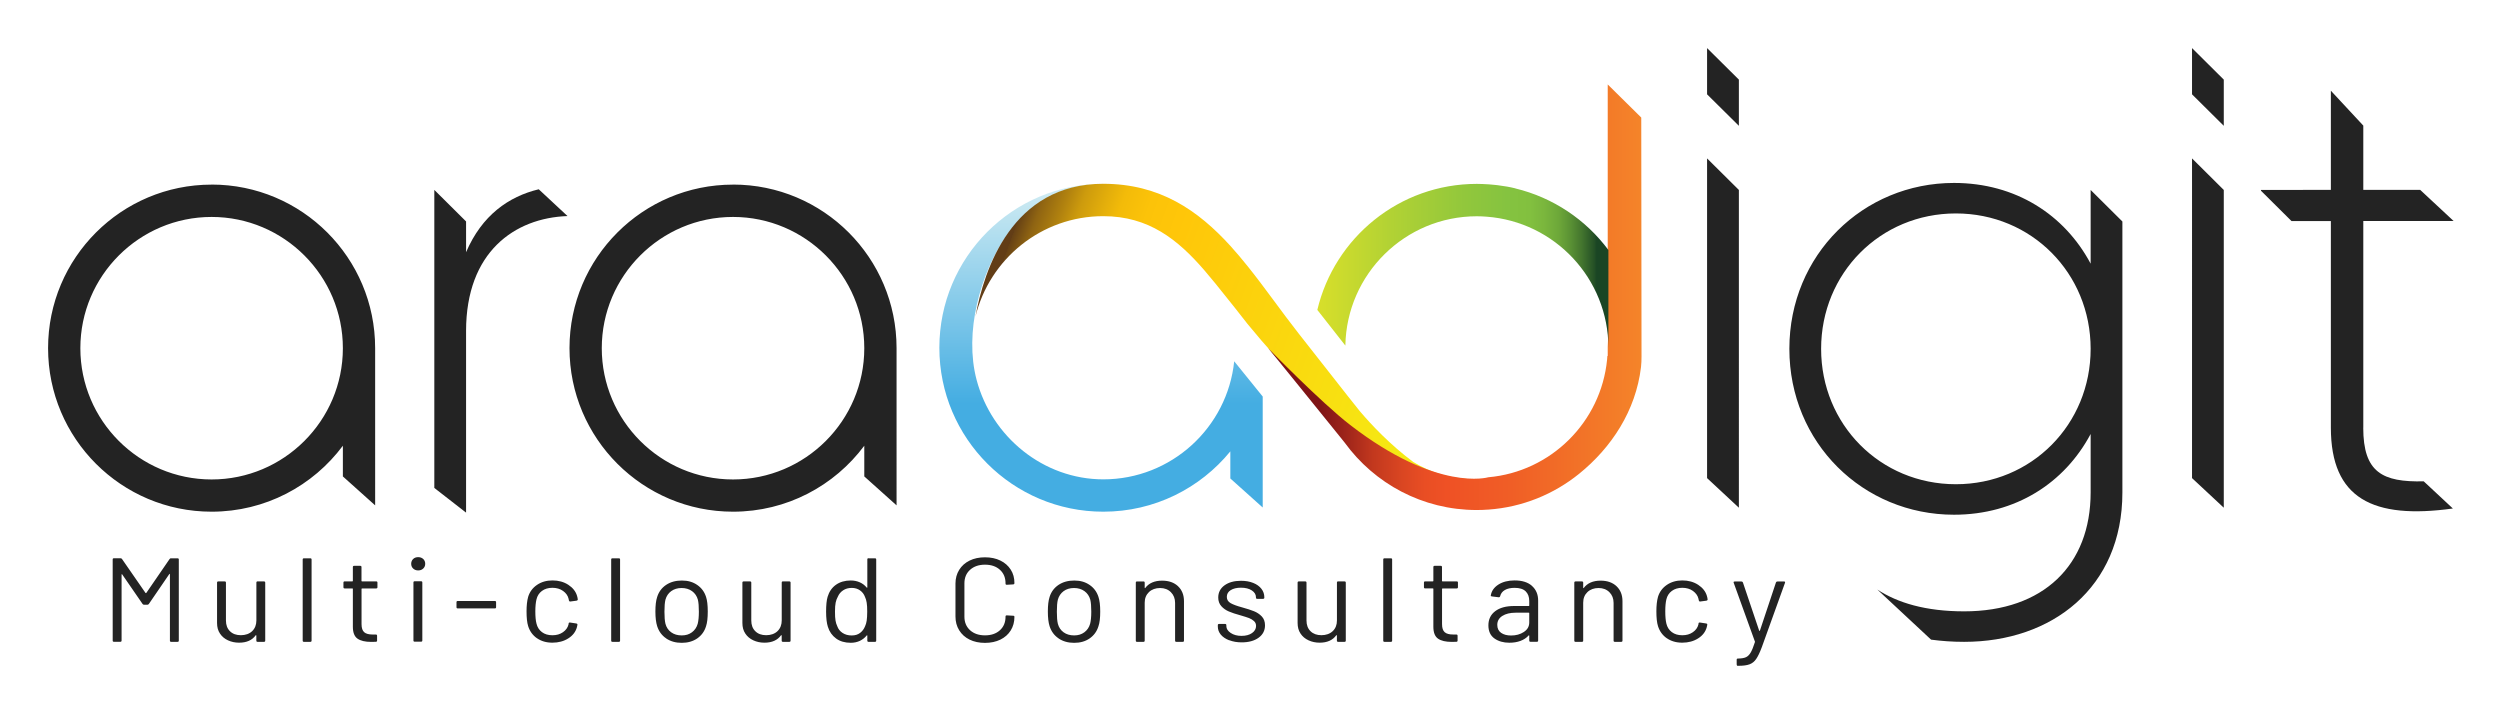 <svg xmlns="http://www.w3.org/2000/svg" role="img" xmlns:xlink="http://www.w3.org/1999/xlink" viewBox="-9.19 -9.19 477.88 136.38"><title>ARAADIGIT (member) logo</title><defs><linearGradient id="linear-gradient" x1="201.28" x2="201.28" y1="25.94" y2="88.62" gradientUnits="userSpaceOnUse"><stop offset="0" stop-color="#d3edf3"/><stop offset=".67" stop-color="#44ade2"/></linearGradient><linearGradient id="linear-gradient-2" x1="182.42" x2="279.66" y1="35.07" y2="70.46" gradientUnits="userSpaceOnUse"><stop offset=".02" stop-color="#623d16"/><stop offset=".02" stop-color="#664115"/><stop offset=".05" stop-color="#8f6412"/><stop offset=".09" stop-color="#b1820f"/><stop offset=".12" stop-color="#cd9b0d"/><stop offset=".16" stop-color="#e3ae0b"/><stop offset=".19" stop-color="#f3bb09"/><stop offset=".24" stop-color="#fcc309"/><stop offset=".3" stop-color="#ffc609"/><stop offset=".84" stop-color="#f5ea14"/></linearGradient><linearGradient id="linear-gradient-3" x1="233.2" x2="304.59" y1="47.61" y2="47.61" gradientUnits="userSpaceOnUse"><stop offset=".14" stop-color="#7f1416"/><stop offset=".21" stop-color="#9f251a"/><stop offset=".28" stop-color="#c2381e"/><stop offset=".36" stop-color="#da4622"/><stop offset=".42" stop-color="#e94e24"/><stop offset=".48" stop-color="#ef5125"/><stop offset=".65" stop-color="#f05e26"/><stop offset=".99" stop-color="#f48329"/><stop offset="1" stop-color="#f5852a"/></linearGradient><linearGradient id="linear-gradient-4" x1="229.27" x2="304.34" y1="58.16" y2="58.16" gradientUnits="userSpaceOnUse"><stop offset=".14" stop-color="#7f1416"/><stop offset=".16" stop-color="#851716"/><stop offset=".21" stop-color="#a6291b"/><stop offset=".28" stop-color="#c0371e"/><stop offset=".35" stop-color="#d54321"/><stop offset=".43" stop-color="#e34a23"/><stop offset=".52" stop-color="#ec4f24"/><stop offset=".67" stop-color="#ef5125"/><stop offset=".85" stop-color="#f05e26"/><stop offset="1" stop-color="#f26e28"/></linearGradient><linearGradient id="linear-gradient-5" x1="274.23" x2="298.27" xlink:href="#linear-gradient-4"/><linearGradient id="linear-gradient-6" x1="242.64" x2="298.27" y1="41.61" y2="41.61" gradientUnits="userSpaceOnUse"><stop offset="0" stop-color="#d8df2a"/><stop offset=".25" stop-color="#b2d234"/><stop offset=".51" stop-color="#91c73c"/><stop offset=".65" stop-color="#85c340"/><stop offset=".73" stop-color="#82c03f"/><stop offset=".78" stop-color="#7ab63d"/><stop offset=".83" stop-color="#6da739"/><stop offset=".87" stop-color="#5a9134"/><stop offset=".91" stop-color="#42742e"/><stop offset=".95" stop-color="#255126"/><stop offset=".96" stop-color="#1a4524"/></linearGradient><style>.cls-3{fill:#232323}</style></defs><path d="M31.26 26.1C14 26.1 0 40.09 0 57.36s14 31.26 31.26 31.26c10.28 0 19.39-4.96 25.09-12.61v5.87l6.17 5.53V57.35c0-17.27-14-31.26-31.26-31.26zm0 56.36c-13.84 0-25.09-11.26-25.09-25.09s11.26-25.09 25.09-25.09 25.09 11.26 25.09 25.09-11.26 25.09-25.09 25.09zm99.67-56.36c-17.27 0-31.26 14-31.26 31.26s14 31.26 31.26 31.26c10.28 0 19.39-4.96 25.09-12.61v5.87l6.17 5.53V57.35c0-17.27-14-31.26-31.26-31.26zm0 56.36c-13.84 0-25.09-11.26-25.09-25.09s11.26-25.09 25.09-25.09 25.09 11.26 25.09 25.09-11.26 25.09-25.09 25.09zm186.19-.26l6.08 5.66V27.12l-6.08-6.03V82.2zm92.7 0l6.07 5.66V27.12l-6.07-6.03V82.2zm-19.38-55.08v14.09c-4.98-9.36-14.34-15.43-26.12-15.43-17.37 0-31.47 13.73-31.47 31.71s14.09 31.71 31.47 31.71c11.79 0 21.14-6.07 26.12-15.43v11.18c0 13.85-8.99 22.72-24.18 22.72-7.37 0-12.73-1.63-16.6-4.17l10.28 9.58c2.01.27 4.11.42 6.32.42 16.77 0 30.25-10.33 30.25-28.55v-51.8l-6.07-6.03zm-25.76 56.25c-14.46 0-25.76-11.42-25.76-25.88s11.3-25.88 25.76-25.88 25.76 11.42 25.76 25.88-11.3 25.88-25.76 25.88z" class="cls-3"/><path fill="none" d="M176.56 57.28s.08-2.44.72-5.95c-.46 1.91-.72 3.9-.72 5.95z"/><path fill="url(#linear-gradient)" d="M201.71 25.94c-17.31 0-31.34 14.03-31.34 31.34s14.03 31.34 31.34 31.34c9.79 0 18.53-4.49 24.28-11.53v5.18l6.19 5.55V66.61l-5.45-6.74c-1.3 12.66-12.02 22.57-25.02 22.57-11.42 0-21.35-8.1-24.23-19.05-2.36-8.98.6-20.2 5.84-27.77 4.27-6.18 10.86-9.66 18.39-9.66z"/><path fill="url(#linear-gradient-2)" d="M273.12 82.43c-4.9 0-8.79-1.26-12.16-3.31-4.46-3.33-7.98-7.09-10.12-9.6-.05-.06-.11-.13-.16-.19-.7-.87-1.4-1.75-2.11-2.65-3.16-4.03-6.33-8.05-9.49-12.08-3.32-4.22-6.42-8.71-9.74-12.85-1.08-1.35-2.19-2.67-3.33-3.93-6.18-6.79-13.49-11.88-24.31-11.88-17.41 0-22.79 16.3-24.43 25.39 2.68-11 12.61-19.2 24.43-19.2 8.73 0 14.27 4.52 19.27 10.28 1.42 1.64 2.8 3.37 4.2 5.13.58.73 1.17 1.47 1.76 2.2l2.33 2.97c7.27 8.88 13.82 15.16 19.55 19.58 16.78 12.96 26.51 10.03 26.51 10.03-.73.06-1.47.1-2.22.1z"/><path fill="url(#linear-gradient-3)" d="M298.13 6.93v45.95c.13 2.55 0 4.22 0 4.22v1.74l-.07.02c-.02.23-.03.45-.05.68-1.16 11.94-10.74 21.45-22.71 22.5 0 0-9.69 2.91-26.39-9.99-5.7-4.4-15.71-14.71-15.71-14.71 0-.05 10.96 13.49 13.92 17.17.46.57.73.91.73.91 5.67 7.8 14.86 12.88 25.24 12.88.74 0 1.46-.03 2.16-.08h.05c6.55-.46 12.53-2.95 17.34-6.83 6.21-5.01 10.86-12.08 11.85-20.4.08-.68.1-1.36.1-2.05l-.05-45.66-6.41-6.33z"/><path fill="url(#linear-gradient-4)" d="M298.27 57.28c0 .59-.03 1.18-.07 1.77l.07-.02v-1.75z"/><path fill="url(#linear-gradient-5)" d="M298.27 57.28c0 .59-.03 1.18-.07 1.77l.07-.02v-1.75z"/><path fill="url(#linear-gradient-6)" d="M280.49 26.82c-.56-.14-1.13-.26-1.7-.36h-.03c-.55-.1-1.11-.18-1.68-.25-.16-.02-.31-.04-.47-.05-.43-.05-.86-.09-1.29-.12h-.09c-.69-.04-1.39-.08-2.12-.08-14.81 0-27.21 10.28-30.49 24.09l5.36 6.82c.23-13.67 11.41-24.72 25.13-24.72.63 0 1.25.03 1.87.08 13 .96 23.28 11.84 23.28 25.07V38.6c-4.3-5.78-10.55-10.02-17.78-11.77z"/><path d="M323.2 14.86V6.03L317.12 0v8.84l6.08 6.02zm92.69 0V6.03L409.82 0v8.84l6.07 6.02zm26.67 57.69V33.06h17.27l-6.39-5.95h-10.88V14.82l-6.2-6.67v18.96H423v.16l5.84 5.8h7.52v39.49c0 13.56 8.04 17.57 23.32 15.45l-5.57-5.19c-7.87.17-11.56-1.67-11.56-10.26zM93.79 26.99c-5.77 1.4-10.85 4.96-13.89 12.03v-5.88l-6.07-6.03v56.97l6.07 4.72V54.08c0-15.1 9.28-21.61 19.39-21.97l-5.5-5.12z" class="cls-3"/><g><path d="M23.51 97.53h1.24c.16 0 .24.08.24.23v15.51c0 .15-.08.23-.24.23h-1.22c-.16 0-.24-.08-.24-.23v-12.68s-.02-.08-.05-.09c-.03-.01-.06 0-.07.05l-3.9 5.7c-.08.11-.18.16-.29.16h-.62c-.11 0-.21-.04-.29-.14l-3.9-5.66s-.04-.06-.07-.05c-.03.02-.05.05-.05.09v12.61c0 .15-.08.23-.24.23h-1.22c-.16 0-.24-.08-.24-.23V97.75c0-.15.08-.23.24-.23h1.25c.13 0 .22.04.29.14l4.5 6.5s.04.02.07.02.06 0 .07-.02l4.45-6.48c.08-.11.18-.16.29-.16zm16.54 4.42h1.22c.16 0 .24.08.24.23v11.09c0 .15-.08.23-.24.23h-1.22c-.16 0-.24-.08-.24-.23v-.98s-.02-.05-.05-.07c-.03-.01-.06 0-.07.02-.67.94-1.73 1.42-3.18 1.42-.77 0-1.47-.15-2.12-.45s-1.16-.73-1.53-1.29c-.38-.56-.56-1.24-.56-2.03v-7.71c0-.15.08-.23.24-.23h1.22c.16 0 .24.08.24.23v7.23c0 .87.25 1.55.77 2.06.51.51 1.21.76 2.08.76s1.63-.26 2.17-.78c.53-.52.8-1.2.8-2.05v-7.23c0-.15.08-.23.24-.23zm8.62 11.32V97.76c0-.15.08-.23.24-.23h1.22c.16 0 .24.08.24.23v15.51c0 .15-.08.23-.24.23h-1.22c-.16 0-.24-.08-.24-.23zm14.06-9.97h-2.71c-.06 0-.1.03-.1.09v6.73c0 .73.17 1.24.51 1.54.34.3.88.44 1.62.44h.6c.16 0 .24.08.24.23v.93c0 .15-.08.23-.24.23-.19.01-.49.02-.89.02-1.15 0-2.02-.21-2.61-.62-.59-.41-.89-1.17-.89-2.28v-7.23c0-.06-.03-.09-.1-.09H56.7c-.16 0-.24-.08-.24-.23v-.89c0-.15.08-.23.24-.23h1.46c.06 0 .1-.03.1-.09V99.2c0-.15.08-.23.24-.23h1.17c.16 0 .24.08.24.23v2.65c0 .06.03.09.1.09h2.71c.16 0 .24.08.24.23v.89c0 .15-.08.23-.24.23zm7.06-3.81c-.26-.24-.38-.55-.38-.91s.13-.69.38-.92c.25-.24.57-.35.96-.35s.7.12.96.35c.25.24.38.54.38.92s-.13.67-.38.91c-.26.24-.57.36-.96.36s-.7-.12-.96-.36zm.05 13.75v-11.09c0-.15.08-.23.24-.23h1.22c.16 0 .24.08.24.23v11.09c0 .15-.08.23-.24.23h-1.22c-.16 0-.24-.08-.24-.23zm8.23-6.36v-.96c0-.15.08-.23.24-.23h7.09c.16 0 .24.08.24.23v.96c0 .15-.08.23-.24.23h-7.09c-.16 0-.24-.08-.24-.23zm15.39 5.94c-.82-.57-1.38-1.34-1.69-2.32-.21-.67-.31-1.61-.31-2.83 0-1.09.1-2.02.31-2.78.29-.94.85-1.7 1.68-2.27.83-.57 1.82-.86 2.97-.86s2.17.28 3.03.84c.85.56 1.41 1.26 1.66 2.1.08.27.13.5.14.68v.04c0 .11-.07.17-.22.21l-1.2.16h-.05c-.11 0-.18-.07-.22-.21l-.07-.34c-.14-.58-.49-1.07-1.05-1.47-.56-.4-1.24-.6-2.04-.6s-1.46.2-2 .6c-.54.4-.88.94-1.04 1.61-.14.58-.22 1.35-.22 2.3s.07 1.78.22 2.33c.16.68.51 1.23 1.04 1.63.53.4 1.2.6 2 .6s1.46-.19 2.02-.58.92-.89 1.07-1.49v-.09l.02-.09c.02-.15.11-.21.29-.18l1.17.18c.16.03.23.11.22.25l-.1.46c-.24.88-.79 1.6-1.65 2.14-.86.55-1.88.82-3.04.82s-2.13-.29-2.96-.86zm14.18.45V97.76c0-.15.08-.23.24-.23h1.22c.16 0 .24.08.24.23v15.51c0 .15-.08.23-.24.23h-1.22c-.16 0-.24-.08-.24-.23zm10.51-.43c-.83-.56-1.4-1.34-1.72-2.33-.22-.7-.34-1.63-.34-2.81s.11-2.1.34-2.78c.3-.97.87-1.74 1.7-2.3.83-.56 1.84-.84 3.02-.84s2.11.28 2.93.84c.82.56 1.38 1.32 1.69 2.28.22.65.33 1.59.33 2.81s-.11 2.17-.33 2.81c-.3.99-.87 1.76-1.69 2.33-.82.56-1.81.84-2.96.84s-2.14-.28-2.97-.84zm4.93-1.17c.54-.4.91-.95 1.1-1.63.14-.55.22-1.31.22-2.3s-.06-1.77-.19-2.3c-.19-.68-.56-1.23-1.11-1.63-.55-.4-1.22-.6-2-.6s-1.44.2-1.99.6-.91.95-1.1 1.63c-.13.53-.19 1.3-.19 2.3s.06 1.77.19 2.3c.18.68.54 1.23 1.09 1.63.55.4 1.22.6 2.02.6s1.42-.2 1.96-.6zm17.39-9.72h1.22c.16 0 .24.08.24.23v11.09c0 .15-.08.23-.24.23h-1.22c-.16 0-.24-.08-.24-.23v-.98s-.02-.05-.05-.07c-.03-.01-.06 0-.07.02-.67.94-1.73 1.42-3.18 1.42-.77 0-1.47-.15-2.12-.45s-1.16-.73-1.53-1.29c-.38-.56-.56-1.24-.56-2.03v-7.71c0-.15.08-.23.24-.23h1.22c.16 0 .24.08.24.23v7.23c0 .87.25 1.55.77 2.06.51.51 1.21.76 2.08.76s1.63-.26 2.17-.78c.53-.52.8-1.2.8-2.05v-7.23c0-.15.08-.23.24-.23zm16.37-4.42h1.22c.16 0 .24.08.24.23v15.51c0 .15-.08.23-.24.23h-1.22c-.16 0-.24-.08-.24-.23v-.96s-.01-.05-.04-.06-.05 0-.08.03c-.35.44-.79.78-1.3 1.03-.52.24-1.1.37-1.74.37-1.12 0-2.06-.27-2.81-.82s-1.28-1.29-1.57-2.24c-.22-.68-.34-1.65-.34-2.9s.1-2.21.29-2.83c.29-.97.81-1.74 1.58-2.29s1.72-.83 2.85-.83c.62 0 1.2.12 1.72.35.53.24.97.57 1.32 1.01.03.03.06.04.08.03s.04-.03.04-.06v-5.36c0-.15.08-.23.24-.23zm-.36 11.91c.06-.41.1-.98.1-1.71s-.03-1.3-.1-1.72c-.06-.42-.18-.79-.33-1.11-.19-.52-.51-.93-.95-1.24-.44-.31-.96-.47-1.57-.47-.64 0-1.19.15-1.65.46-.46.3-.8.71-1.01 1.21-.19.33-.33.71-.42 1.13-.09.42-.13 1-.13 1.75s.03 1.27.1 1.68c.06.4.18.76.33 1.08.19.55.53.98 1.02 1.3s1.07.48 1.74.48 1.17-.16 1.6-.48c.43-.32.75-.75.96-1.28.14-.3.25-.66.31-1.07zm19.66 3.63c-.85-.42-1.5-1.01-1.98-1.78s-.71-1.65-.71-2.66v-6.27c0-.99.24-1.86.71-2.62s1.13-1.35 1.98-1.77c.85-.42 1.83-.63 2.95-.63s2.1.21 2.94.62c.85.41 1.5.99 1.98 1.73s.71 1.6.71 2.58c0 .08-.02.14-.07.18-.05.05-.1.07-.17.07l-1.22.07c-.16 0-.24-.07-.24-.21v-.07c0-1.08-.36-1.94-1.08-2.59-.72-.65-1.67-.97-2.85-.97s-2.13.33-2.85.98c-.72.65-1.08 1.51-1.08 2.58v6.39c0 1.06.36 1.92 1.08 2.58.72.65 1.67.98 2.85.98s2.13-.32 2.85-.97c.72-.65 1.08-1.51 1.08-2.59v-.05c0-.14.08-.21.24-.21l1.22.07c.16 0 .24.07.24.21 0 .99-.24 1.86-.71 2.61-.47.75-1.13 1.33-1.98 1.75-.85.41-1.83.62-2.94.62s-2.1-.21-2.95-.63zm17.02-.23c-.83-.56-1.4-1.34-1.72-2.33-.22-.7-.33-1.63-.33-2.81s.11-2.1.33-2.78c.3-.97.87-1.74 1.7-2.3s1.84-.84 3.02-.84 2.11.28 2.93.84 1.38 1.32 1.69 2.28c.22.65.34 1.59.34 2.81s-.11 2.17-.34 2.81c-.3.99-.87 1.76-1.69 2.33s-1.81.84-2.96.84-2.14-.28-2.97-.84zm4.93-1.17c.54-.4.91-.95 1.1-1.63.14-.55.22-1.31.22-2.3s-.06-1.77-.19-2.3c-.19-.68-.56-1.23-1.11-1.63s-1.22-.6-2-.6-1.45.2-1.99.6c-.54.4-.91.95-1.1 1.63-.13.53-.19 1.3-.19 2.3s.06 1.77.19 2.3c.18.68.54 1.23 1.09 1.63.55.4 1.23.6 2.02.6s1.42-.2 1.96-.6zm17.9-8.8c.76.71 1.14 1.67 1.14 2.87v7.53c0 .15-.08.23-.24.23h-1.22c-.16 0-.24-.08-.24-.23v-7.21c0-.84-.27-1.52-.8-2.05s-1.22-.8-2.07-.8-1.59.26-2.13.78c-.54.52-.81 1.19-.81 2.03v7.25c0 .15-.08.23-.24.23h-1.22c-.16 0-.24-.08-.24-.23v-11.09c0-.15.08-.23.24-.23h1.22c.16 0 .24.08.24.23v.98s.01.05.04.07c.02.02.04 0 .06-.02.7-.94 1.78-1.41 3.23-1.41 1.28 0 2.29.36 3.05 1.07zm9.77 10.33c-.69-.27-1.23-.64-1.6-1.09s-.56-.97-.56-1.53v-.27c0-.15.08-.23.24-.23h1.15c.16 0 .24.08.24.23v.18c0 .5.28.94.83 1.31s1.24.56 2.07.56 1.5-.18 2.01-.54.77-.81.77-1.36c0-.38-.13-.69-.4-.93s-.57-.43-.93-.57c-.36-.14-.91-.31-1.66-.53-.89-.24-1.63-.49-2.2-.73-.57-.24-1.06-.58-1.45-1.02-.39-.43-.59-.98-.59-1.65 0-.97.4-1.75 1.2-2.33.8-.58 1.85-.87 3.16-.87.88 0 1.66.14 2.33.41.68.27 1.2.65 1.57 1.13.37.48.55 1.02.55 1.61v.07c0 .15-.08.23-.24.23h-1.12c-.16 0-.24-.08-.24-.23v-.07c0-.52-.26-.95-.78-1.3s-1.22-.53-2.09-.53c-.81 0-1.47.16-1.96.47-.5.31-.74.74-.74 1.29 0 .52.24.91.72 1.19.48.27 1.22.55 2.23.82.93.26 1.68.5 2.25.73.57.23 1.07.56 1.48.99s.62 1 .62 1.7c0 .99-.41 1.78-1.22 2.37-.81.59-1.89.89-3.23.89-.89 0-1.69-.14-2.38-.41zm20.84-11.25h1.22c.16 0 .24.08.24.23v11.09c0 .15-.08.23-.24.23h-1.22c-.16 0-.24-.08-.24-.23v-.98s-.02-.05-.05-.07c-.03-.01-.06 0-.07.02-.67.94-1.73 1.42-3.18 1.42-.77 0-1.47-.15-2.12-.45s-1.16-.73-1.53-1.29c-.38-.56-.56-1.24-.56-2.03v-7.71c0-.15.08-.23.24-.23h1.22c.16 0 .24.08.24.23v7.23c0 .87.25 1.55.77 2.06s1.21.76 2.08.76 1.63-.26 2.17-.78.8-1.2.8-2.05v-7.23c0-.15.08-.23.24-.23zm8.62 11.32V97.76c0-.15.08-.23.24-.23h1.22c.16 0 .24.08.24.23v15.51c0 .15-.08.23-.24.23h-1.22c-.16 0-.24-.08-.24-.23zm14.05-9.97h-2.71c-.06 0-.1.03-.1.09v6.73c0 .73.17 1.24.51 1.54.34.3.88.44 1.62.44h.6c.16 0 .24.08.24.23v.93c0 .15-.08.23-.24.23-.19.01-.49.02-.89.02-1.15 0-2.02-.21-2.61-.62-.59-.41-.89-1.17-.89-2.28v-7.23c0-.06-.03-.09-.1-.09h-1.46c-.16 0-.24-.08-.24-.23v-.89c0-.15.08-.23.24-.23h1.46c.06 0 .1-.03.1-.09V99.2c0-.15.08-.23.24-.23h1.17c.16 0 .24.08.24.23v2.65c0 .06.03.09.1.09h2.71c.16 0 .24.08.24.23v.89c0 .15-.08.23-.24.23zm14.39-.48c.78.7 1.17 1.63 1.17 2.78v7.66c0 .15-.08.23-.24.23h-1.22c-.16 0-.24-.08-.24-.23v-.93s-.01-.05-.04-.07c-.02-.02-.05 0-.08.02-.4.46-.92.8-1.56 1.04s-1.35.35-2.13.35c-1.13 0-2.08-.27-2.85-.82-.77-.55-1.15-1.38-1.15-2.51s.43-2.04 1.3-2.7c.87-.66 2.08-.99 3.63-.99h2.78c.06 0 .1-.03.1-.09v-.87c0-.78-.23-1.39-.68-1.84-.46-.45-1.16-.67-2.12-.67-.77 0-1.39.14-1.87.42-.48.28-.77.67-.89 1.17-.05.15-.14.22-.29.21l-1.29-.16c-.18-.03-.25-.09-.21-.18.13-.85.61-1.54 1.44-2.08.83-.53 1.87-.8 3.11-.8 1.44 0 2.55.35 3.33 1.05zm-1.56 8.79c.69-.45 1.03-1.05 1.03-1.81v-1.78c0-.06-.03-.09-.1-.09h-2.51c-1.05 0-1.9.21-2.54.62-.64.41-.96.98-.96 1.71 0 .67.24 1.17.73 1.52.49.34 1.12.51 1.9.51.94 0 1.76-.22 2.44-.67zm17.71-8.74c.76.71 1.14 1.67 1.14 2.87v7.53c0 .15-.08.23-.24.23h-1.22c-.16 0-.24-.08-.24-.23v-7.21c0-.84-.27-1.52-.8-2.05s-1.22-.8-2.07-.8-1.59.26-2.13.78c-.54.52-.81 1.19-.81 2.03v7.25c0 .15-.08.23-.24.23h-1.22c-.16 0-.24-.08-.24-.23v-11.09c0-.15.08-.23.24-.23h1.22c.16 0 .24.08.24.23v.98s.01.05.04.07c.02.02.04 0 .06-.02.7-.94 1.78-1.41 3.23-1.41 1.28 0 2.29.36 3.05 1.07zm9.62 9.95c-.82-.57-1.38-1.34-1.69-2.32-.21-.67-.31-1.61-.31-2.83 0-1.09.1-2.02.31-2.78.29-.94.85-1.7 1.68-2.27s1.82-.86 2.97-.86 2.17.28 3.03.84c.85.56 1.41 1.26 1.66 2.1.08.27.13.5.14.68v.04c0 .11-.07.17-.21.21l-1.2.16h-.05c-.11 0-.18-.07-.22-.21l-.07-.34c-.14-.58-.5-1.07-1.05-1.47s-1.24-.6-2.04-.6-1.46.2-2 .6c-.54.4-.88.94-1.04 1.61-.14.58-.21 1.35-.21 2.3s.07 1.78.21 2.33c.16.68.51 1.23 1.04 1.63.53.4 1.2.6 2 .6s1.46-.19 2.02-.58c.57-.39.92-.89 1.07-1.49v-.09l.02-.09c.02-.15.11-.21.29-.18l1.17.18c.16.03.23.11.21.25l-.1.46c-.24.88-.79 1.6-1.65 2.14-.86.55-1.88.82-3.04.82s-2.13-.29-2.96-.86zm13.35 5.01v-.91c0-.15.08-.23.24-.23h.1c.62-.01 1.11-.1 1.45-.26.34-.16.64-.46.89-.89s.52-1.09.8-1.97c.03-.06.03-.11 0-.14l-4.05-11.22-.02-.09c0-.11.07-.16.22-.16h1.27c.14 0 .24.06.29.18l3.11 9.22s.04.05.07.05.06-.01.07-.05l3.07-9.22c.05-.12.14-.18.29-.18h1.25c.17 0 .24.08.19.25l-4.43 12.3c-.38 1.02-.74 1.77-1.08 2.26-.33.49-.75.83-1.26 1.02-.5.19-1.21.29-2.12.29h-.17c-.11 0-.17-.08-.17-.23z" class="cls-3"/></g></svg>